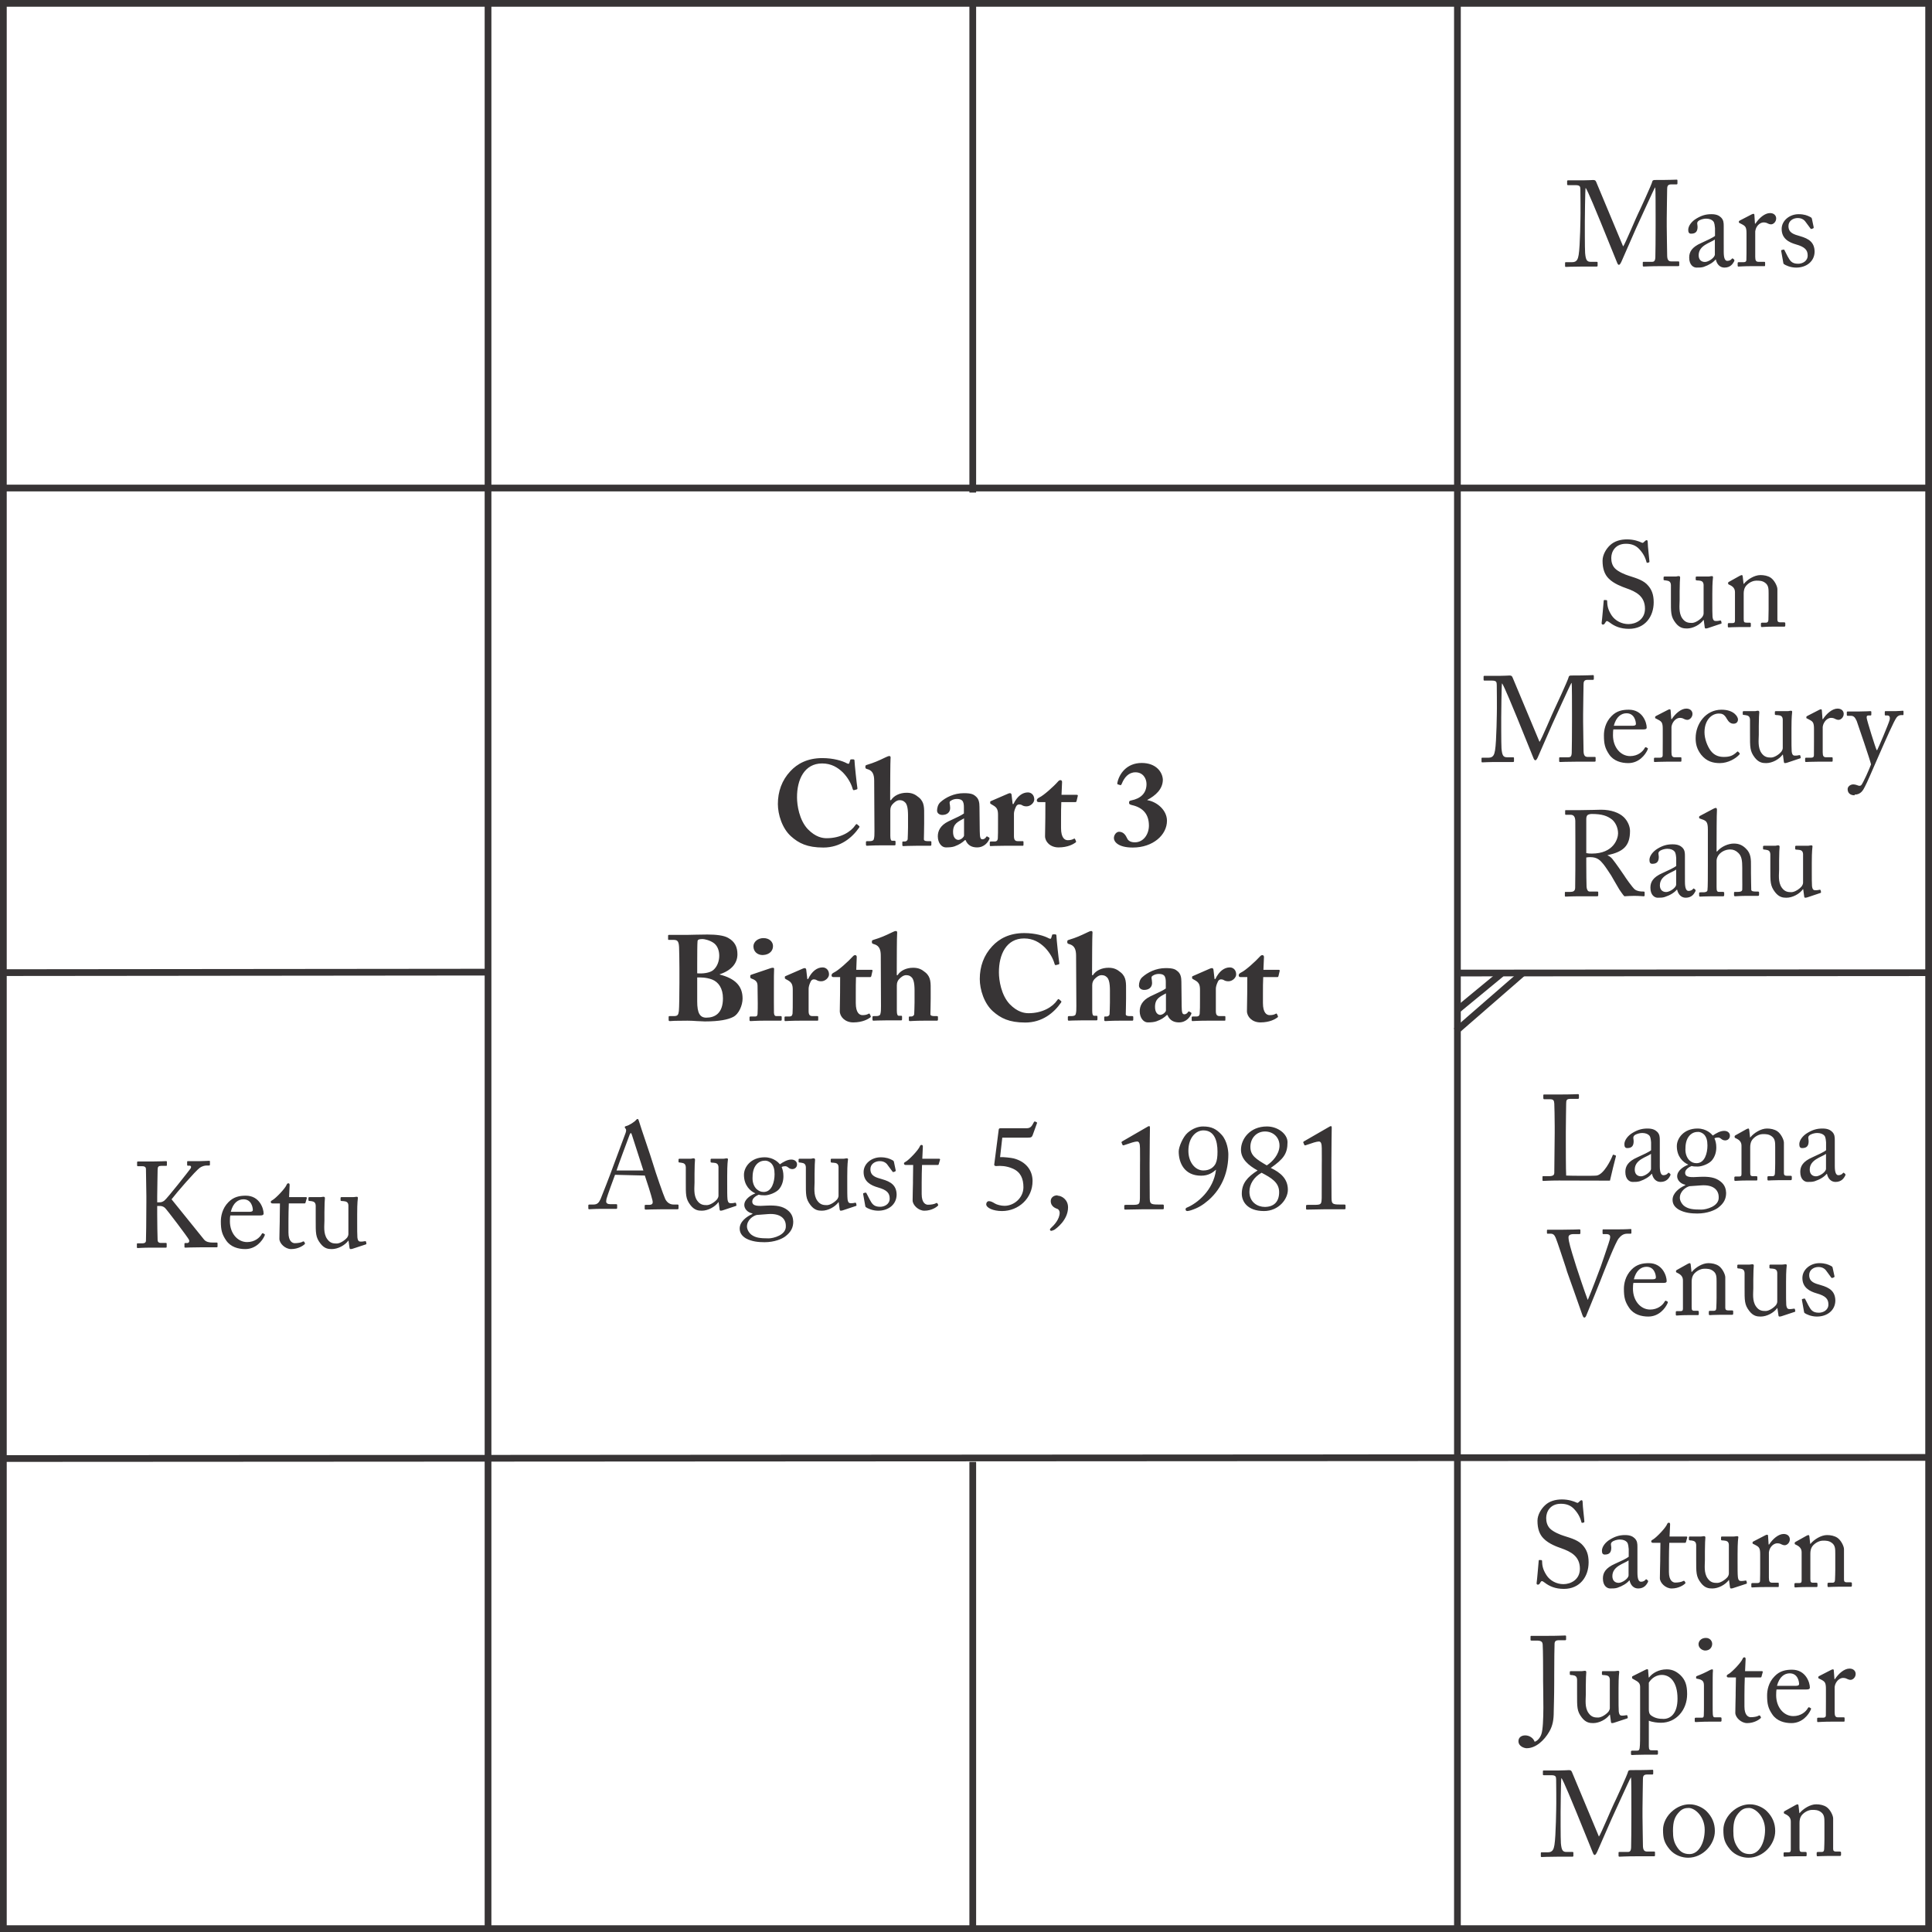 <?xml version="1.0" encoding="UTF-8"?>
<!DOCTYPE svg PUBLIC "-//W3C//DTD SVG 1.1//EN" "http://www.w3.org/Graphics/SVG/1.1/DTD/svg11.dtd">
<!-- Creator: CorelDRAW 2017 -->
<svg xmlns="http://www.w3.org/2000/svg" xml:space="preserve" width="600px" height="600px" version="1.1" style="shape-rendering:geometricPrecision; text-rendering:geometricPrecision; image-rendering:optimizeQuality; fill-rule:evenodd; clip-rule:evenodd"
viewBox="0 0 281430 281430"
 xmlns:xlink="http://www.w3.org/1999/xlink">
 <defs>
  <style type="text/css">
   <![CDATA[
    .str0 {stroke:#373435;stroke-width:980}
    .fil0 {fill:none;fill-rule:nonzero}
    .fil1 {fill:#373435;fill-rule:nonzero}
   ]]>
  </style>
 </defs>
 <g id="Layer_x0020_1">
  <g id="_2629271082960">
   <polygon class="fil0 str0" points="490,280940 280940,280940 280940,490 490,490 "/>
   <line class="fil0 str0" x1="71090" y1="280610" x2="71090" y2= "490" />
   <line class="fil0 str0" x1="141700" y1="280610" x2="141700" y2= "212950" />
   <line class="fil0 str0" x1="212300" y1="280610" x2="212300" y2= "560" />
   <line class="fil0 str0" x1="281430" y1="71090" x2="740" y2= "71090" />
   <line class="fil0 str0" x1="281430" y1="141690" x2="212170" y2= "141740" />
   <line class="fil0 str0" x1="281430" y1="212300" x2="740" y2= "212460" />
   <line class="fil0 str0" x1="141700" y1="71750" x2="141700" y2= "370" />
   <line class="fil0 str0" x1="71090" y1="141610" x2="490" y2= "141680" />
   <line class="fil0 str0" x1="212100" y1="150190" x2="221850" y2= "141710" />
   <line class="fil0 str0" x1="212310" y1="147100" x2="218690" y2= "141840" />
   <path class="fil1" d="M119930 123460c2490,0 4200,-1430 5220,-2910 70,-110 60,-180 0,-220l-300 -260c-90,-70 -170,0 -260,140 -650,970 -2150,1890 -4170,1890 -600,0 -1600,-140 -2750,-1320 -1250,-1330 -1570,-3500 -1570,-4610 -20,-2610 1080,-4960 3650,-4960 1340,0 2280,580 3040,1320 740,760 1220,1660 1410,2370 50,160 120,230 210,200l390 -110c90,-20 110,-110 90,-230 -90,-530 -410,-3530 -410,-3870 0,-240 -30,-280 -300,-280 -260,0 -300,0 -330,110l-140 440c-40,120 -130,140 -370,20 -620,-340 -1940,-750 -3550,-750 -2190,0 -3660,830 -4660,1910 -1240,1320 -1820,2970 -1820,4780 0,1520 620,3550 1920,4710 1120,1000 2350,1630 4700,1630zm9760 -5420c0,-460 160,-690 300,-860 260,-300 650,-620 1040,-620 370,0 580,90 830,340 460,450 410,1690 410,2550l0 1080c0,530 -40,1460 -50,1710 -40,250 -270,340 -430,340l-230 0c-110,0 -120,50 -120,140l0 340c0,140 30,190 150,190 160,0 800,-50 2020,-50 1230,0 1800,0 1920,0 110,0 140,-70 140,-180l0 -370c0,-90 -50,-120 -190,-120l-340 0c-210,0 -560,-20 -560,-270 0,-340 40,-1410 40,-2300l0 -1090c0,-1130 70,-2010 -760,-2700 -550,-460 -1010,-690 -1800,-690 -980,0 -1840,410 -2270,1080l-120 0 0 -1060c0,-1040 20,-4620 50,-4920 40,-300 0,-450 -150,-450 -180,0 -320,80 -550,180 -1060,510 -1690,790 -2660,1080 -250,70 -300,140 -300,210l0 230c0,50 30,100 140,160l310 100c600,230 830,740 830,1630l40 7340c0,530 0,840 -90,1170 -50,230 -320,300 -600,300l-280 0c-200,0 -270,10 -270,140l0 350c0,120 60,180 130,180 160,0 830,-60 2060,-60 1040,0 1850,0 1990,0 110,0 130,-70 130,-190l0 -330c0,-110 -60,-150 -140,-150l-360 0c-160,0 -260,-190 -260,-720l0 -3710zm10720 460c-460,320 -910,510 -2280,1160 -1150,570 -1520,1380 -1520,2160 0,950 550,1620 1160,1620 520,0 920,-30 1270,-150 720,-270 1090,-520 1530,-920l80 0c340,830 990,1070 1680,1070 1090,0 1620,-820 1780,-1200 70,-150 20,-210 -50,-250l-250 -140c-50,-30 -100,-20 -170,90 -70,130 -270,320 -520,320 -330,0 -380,-280 -400,-1200l-40 -3510c0,-640 -100,-1150 -490,-1500 -370,-340 -670,-510 -1800,-510 -1430,0 -2650,630 -3390,1300 -370,320 -500,850 -500,1240 0,390 360,630 760,630 710,0 1150,-400 1150,-1000 0,-570 -210,-870 50,-1040 320,-220 620,-290 940,-290 280,0 570,60 740,220 230,210 270,610 270,970l0 930zm20 3210c0,160 -360,610 -830,640 -400,-20 -770,-360 -770,-1170 0,-1220 730,-1480 1600,-1970l0 2500zm7270 -3170c0,-230 70,-570 300,-1040 110,-230 280,-320 460,-320 140,0 300,30 440,120 160,110 390,160 630,160 590,0 1130,-530 1130,-1010 0,-610 -400,-1020 -930,-1020 -780,0 -1550,530 -2100,1690l-120 0 -160 -1370c-20,-110 -90,-210 -220,-210 -110,0 -180,30 -280,70l-2470 1070c-110,40 -140,70 -140,140l0 160c0,70 30,110 140,160l300 180c530,300 700,620 700,1370l0 1470c0,880 0,1500 -30,2000 -40,310 -200,420 -460,420l-510 0c-160,0 -200,40 -200,160l0 330c0,150 40,180 110,180 110,0 850,-50 2200,-50 1600,0 2410,0 2510,0 80,0 90,-60 90,-160l0 -350c0,-110 -10,-160 -120,-160l-720 0c-370,0 -550,-180 -550,-730l0 -3260zm6860 680c0,-810 0,-1650 40,-2380l2060 0c110,0 140,-70 160,-140l180 -760c30,-70 -20,-160 -130,-160l-2240 0 80 -1870c0,-140 -80,-270 -230,-270 -90,0 -220,40 -340,180 -650,750 -2140,2070 -2720,2330 -280,150 -390,270 -390,450 0,170 120,240 280,240l970 0 -10 2330c0,670 -40,2010 -40,2630 0,820 760,1640 1960,1640 1380,0 2170,-490 2470,-700 70,-50 130,-140 70,-230l-120 -270c-50,-100 -110,-100 -160,-70 -280,160 -550,220 -920,220 -420,0 -970,-320 -970,-1770l0 -1400zm10450 4240c2950,0 4980,-1840 4980,-3900 0,-1550 -1460,-2770 -2860,-3000l0 -40c1190,-630 2260,-1560 2260,-2960 -50,-1060 -950,-2420 -3080,-2420 -2230,0 -3290,1640 -3540,2860 -30,160 -20,240 70,260l360 110c50,20 120,0 210,-210 370,-920 1000,-1660 1990,-1660 1100,0 1610,900 1610,1710 0,1360 -870,2120 -2240,2390 -250,50 -300,120 -300,330 0,180 50,250 400,340 1700,380 2490,1410 2490,2990 0,1270 -790,2440 -2050,2440 -790,0 -1040,-380 -1140,-610 -160,-340 -460,-930 -1170,-930 -400,20 -740,460 -740,930 0,490 580,1370 2750,1370z"/>
   <path class="fil1" d="M98970 143090c0,1450 -30,3780 -80,4180 -70,530 -160,740 -690,740l-620 0c-160,0 -180,40 -180,140l0 390c0,140 20,200 200,200 120,0 320,-20 690,-40 380,0 970,-20 1850,-20 340,0 890,20 1400,60 490,10 950,50 1110,50 2190,0 3420,-280 4140,-650 860,-430 1380,-1730 1380,-2690 0,-1870 -1140,-2930 -3330,-3490l0 -40c1870,-620 2580,-1740 2580,-2910 0,-1040 -360,-1850 -1370,-2400 -610,-350 -1740,-480 -3010,-480 -1200,0 -2260,50 -2830,50 -1680,0 -2520,0 -2750,0 -130,0 -140,60 -140,170l0 400c0,140 0,160 120,160l560 0c590,0 870,40 920,1060 20,280 50,2430 50,3090l0 2030zm2590 -2650c0,-1460 10,-3000 50,-3350 20,-280 400,-300 770,-300 200,0 1060,160 1660,630 510,410 730,1120 730,1790 0,770 -270,1570 -850,2080 -510,460 -1640,560 -2360,490l0 -1340zm0 1940c440,0 1280,-30 2160,300 960,370 1590,1310 1590,2740 0,2200 -1180,2820 -2430,2820 -940,0 -1320,-690 -1320,-2360l0 -3500zm7920 -410c-160,60 -190,90 -190,150l0 190c0,110 20,180 210,250 740,260 850,610 850,1110l30 2470c0,500 0,1040 -30,1570 -20,280 -150,360 -340,360l-650 0c-130,0 -180,30 -180,140l0 350c0,140 50,180 140,180 200,0 880,-60 1910,-60 1530,0 2340,0 2490,0 120,0 150,-50 150,-170l0 -340c0,-100 -30,-160 -170,-160l-640 0c-190,0 -280,-120 -320,-460 -10,-190 -10,-830 -10,-1510l0 -1890c0,-1560 0,-2670 30,-2970 20,-120 -30,-210 -170,-210 -130,0 -290,30 -480,110l-2630 890zm1730 -5320c-830,0 -1460,560 -1460,1200 0,760 580,1270 1350,1270 1060,-40 1520,-690 1500,-1330 0,-540 -470,-1140 -1390,-1140zm6580 7380c0,-230 70,-570 300,-1050 110,-230 290,-320 460,-320 140,0 300,40 440,130 160,100 390,150 640,150 580,0 1130,-520 1130,-1000 0,-620 -410,-1020 -940,-1020 -770,0 -1550,530 -2100,1690l-120 0 -160 -1380c-20,-100 -90,-210 -210,-210 -110,0 -180,40 -280,70l-2480 1080c-100,30 -140,70 -140,140l0 160c0,70 40,100 140,160l310 170c530,300 700,620 700,1380l0 1470c0,880 0,1500 -30,1990 -40,320 -200,430 -460,430l-520 0c-160,0 -190,30 -190,150l0 340c0,140 30,180 110,180 110,0 850,-60 2200,-60 1590,0 2400,0 2510,0 70,0 90,-50 90,-160l0 -350c0,-100 -20,-160 -130,-160l-720 0c-370,0 -550,-170 -550,-720l0 -3260zm6870 680c0,-810 0,-1660 30,-2380l2070 0c100,0 140,-70 160,-140l170 -760c40,-70 -10,-160 -120,-160l-2240 0 70 -1870c0,-140 -70,-270 -230,-270 -90,0 -210,40 -330,180 -660,740 -2140,2060 -2720,2330 -280,140 -390,260 -390,440 0,180 120,250 280,250l970 0 -10 2330c0,670 -40,2010 -40,2630 0,810 760,1640 1960,1640 1370,0 2170,-490 2470,-710 70,-50 120,-140 70,-230l-120 -260c-60,-110 -110,-110 -160,-70 -290,160 -550,210 -920,210 -420,0 -970,-320 -970,-1760l0 -1400zm5980 -1180c0,-460 160,-690 300,-870 270,-300 660,-610 1040,-610 370,0 590,80 830,330 460,460 410,1700 410,2560l0 1080c0,530 -40,1460 -50,1710 -40,250 -270,340 -430,340l-230 0c-100,0 -120,50 -120,140l0 330c0,140 40,200 160,200 160,0 790,-60 2010,-60 1240,0 1800,0 1930,0 100,0 140,-70 140,-170l0 -370c0,-90 -50,-130 -200,-130l-330 0c-210,0 -570,-20 -570,-260 0,-340 40,-1410 40,-2300l0 -1090c0,-1130 70,-2010 -760,-2700 -550,-460 -1010,-690 -1800,-690 -970,0 -1840,400 -2260,1080l-120 0 0 -1060c0,-1040 10,-4620 50,-4930 30,-300 0,-440 -160,-440 -180,0 -320,70 -550,180 -1050,510 -1690,790 -2660,1080 -250,70 -300,140 -300,210l0 230c0,50 30,100 140,160l310 100c610,230 840,740 840,1630l30 7340c0,530 0,840 -90,1160 -50,230 -310,300 -600,300l-280 0c-200,0 -270,20 -270,140l0 360c0,120 60,170 130,170 160,0 830,-50 2070,-50 1040,0 1850,0 1990,0 100,0 120,-70 120,-190l0 -340c0,-110 -50,-140 -140,-140l-350 0c-160,0 -270,-190 -270,-720l0 -3710zm18700 5420c2490,0 4200,-1430 5220,-2910 70,-110 60,-180 0,-220l-300 -260c-90,-70 -170,0 -260,140 -650,970 -2150,1890 -4160,1890 -600,0 -1610,-140 -2760,-1320 -1250,-1330 -1570,-3500 -1570,-4610 -20,-2610 1080,-4960 3660,-4960 1340,0 2270,580 3030,1320 740,760 1220,1660 1410,2370 50,160 120,230 210,190l390 -100c90,-20 110,-110 90,-230 -90,-530 -410,-3530 -410,-3870 0,-250 -30,-280 -300,-280 -260,0 -300,0 -330,100l-140 450c-40,120 -130,140 -370,20 -620,-340 -1940,-750 -3550,-750 -2190,0 -3660,830 -4660,1910 -1240,1320 -1820,2960 -1820,4780 0,1520 620,3550 1920,4710 1120,990 2350,1630 4700,1630zm9760 -5420c0,-460 160,-690 300,-870 270,-300 660,-610 1040,-610 370,0 590,80 830,330 460,460 410,1700 410,2560l0 1080c0,530 -40,1460 -50,1710 -40,250 -270,340 -430,340l-230 0c-100,0 -120,50 -120,140l0 330c0,140 40,200 160,200 160,0 790,-60 2010,-60 1230,0 1800,0 1920,0 110,0 140,-70 140,-170l0 -370c0,-90 -50,-130 -190,-130l-340 0c-210,0 -560,-20 -560,-260 0,-340 40,-1410 40,-2300l0 -1090c0,-1130 70,-2010 -760,-2700 -550,-460 -1010,-690 -1800,-690 -970,0 -1840,400 -2270,1080l-120 0 0 -1060c0,-1040 20,-4620 50,-4930 40,-300 0,-440 -150,-440 -180,0 -320,70 -550,180 -1060,510 -1690,790 -2660,1080 -250,70 -300,140 -300,210l0 230c0,50 30,100 140,160l310 100c600,230 830,740 830,1630l40 7340c0,530 0,840 -90,1160 -50,230 -320,300 -600,300l-280 0c-200,0 -270,20 -270,140l0 360c0,120 60,170 130,170 160,0 830,-50 2060,-50 1040,0 1850,0 2000,0 100,0 120,-70 120,-190l0 -340c0,-110 -50,-140 -140,-140l-360 0c-160,0 -260,-190 -260,-720l0 -3710zm10720 460c-460,320 -900,510 -2280,1160 -1150,570 -1520,1380 -1520,2160 0,950 550,1620 1170,1620 510,0 920,-40 1270,-160 710,-260 1080,-510 1520,-920l80 0c340,830 990,1080 1680,1080 1090,0 1620,-830 1780,-1200 70,-160 20,-210 -50,-250l-250 -140c-50,-30 -100,-20 -170,90 -70,120 -270,320 -520,320 -330,0 -380,-280 -400,-1200l-40 -3520c0,-630 -100,-1140 -490,-1500 -370,-330 -670,-510 -1800,-510 -1430,0 -2650,640 -3390,1310 -370,310 -500,840 -500,1230 0,400 360,640 760,640 710,0 1150,-400 1150,-1010 0,-560 -210,-860 60,-1040 320,-210 610,-280 930,-280 280,0 570,50 740,210 230,210 270,620 270,970l0 940zm20 3210c0,160 -360,600 -830,640 -390,-20 -760,-360 -760,-1170 0,-1220 720,-1480 1590,-1970l0 2500zm7270 -3170c0,-230 70,-570 300,-1050 110,-230 280,-320 460,-320 140,0 300,40 440,130 160,100 390,150 630,150 590,0 1130,-520 1130,-1000 0,-620 -400,-1020 -930,-1020 -780,0 -1550,530 -2100,1690l-120 0 -160 -1380c-20,-100 -90,-210 -220,-210 -100,0 -170,40 -280,70l-2470 1080c-110,30 -140,70 -140,140l0 160c0,70 30,100 140,160l300 170c530,300 710,620 710,1380l0 1470c0,880 0,1500 -40,1990 -30,320 -200,430 -460,430l-510 0c-160,0 -200,30 -200,150l0 340c0,140 40,180 110,180 110,0 850,-60 2210,-60 1590,0 2400,0 2500,0 80,0 90,-50 90,-160l0 -350c0,-100 -10,-160 -120,-160l-720 0c-370,0 -550,-170 -550,-720l0 -3260zm6860 680c0,-810 0,-1660 40,-2380l2060 0c110,0 140,-70 160,-140l180 -760c30,-70 -20,-160 -130,-160l-2240 0 80 -1870c0,-140 -80,-270 -230,-270 -90,0 -220,40 -340,180 -660,740 -2140,2060 -2720,2330 -280,140 -390,260 -390,440 0,180 120,250 280,250l970 0 -10 2330c0,670 -40,2010 -40,2630 0,810 760,1640 1960,1640 1380,0 2170,-490 2470,-710 70,-50 130,-140 70,-230l-120 -260c-50,-110 -110,-110 -160,-70 -280,160 -550,210 -920,210 -420,0 -970,-320 -970,-1760l0 -1400z"/>
   <path class="fil1" d="M93930 171240c250,700 970,2970 1110,3600 120,500 -30,670 -530,670l-440 0c-110,0 -160,20 -160,130l0 400c0,110 50,160 140,160 410,0 1030,-50 2490,-50 1430,0 1800,0 2120,0 130,0 180,-40 180,-130l0 -440c0,-70 -40,-120 -140,-120l-590 0c-440,0 -900,-210 -1200,-790 -250,-520 -1390,-3800 -1800,-5180 -330,-1130 -1710,-5080 -2040,-6190 -60,-200 -90,-300 -200,-300 -90,0 -140,70 -230,160 -190,240 -970,770 -1460,880 -130,30 -170,100 -170,160 0,70 70,150 130,230 130,190 40,420 -10,600 -170,480 -1600,4270 -1720,4620 -510,1450 -1800,4720 -1920,5000 -250,560 -500,810 -1030,810l-610 0c-70,0 -150,30 -150,120l0 430c0,100 40,140 130,140 250,0 630,-60 1920,-60 1040,0 1760,0 2010,0 90,0 140,-30 140,-150l0 -410c0,-90 -50,-120 -170,-120l-830 0c-390,0 -600,-140 -600,-390 0,-90 30,-270 50,-390 90,-370 1060,-3060 1240,-3500l4340 110zm-4120 -740c130,-440 1810,-4960 1900,-5190 50,-140 120,-260 190,-260 50,0 90,120 140,240 90,270 1520,4680 1680,5210l-3910 0zm16120 760c0,-1730 90,-2190 110,-2350 20,-90 -50,-180 -160,-180 -50,0 -120,20 -210,20 -90,20 -180,40 -300,40l-1650 0c-170,0 -210,10 -210,160l0 300c0,80 90,120 390,120 440,30 720,120 760,620l0 4200c0,160 -110,390 -180,480 -330,420 -1040,880 -1520,880 -470,0 -970,-40 -1410,-670 -560,-810 -380,-1940 -380,-2650l0 -1260c0,-1040 50,-1870 70,-2020 10,-130 -70,-220 -200,-220 -50,0 -120,20 -190,20 -70,20 -140,40 -250,40l-1570 0c-160,0 -190,30 -190,140l0 320c0,80 90,100 390,120 400,50 650,180 670,670l0 2050c0,1940 -40,2520 680,3460 590,760 1170,810 1660,810 880,0 1910,-550 2400,-1240l40 0 140 1030c10,170 80,210 160,210 140,0 240,-40 350,-70l1860 -620c70,-20 100,-50 80,-160l-50 -230c-20,-70 -70,-100 -210,-70 -210,60 -480,60 -580,60 -210,0 -410,-80 -460,-620 -40,-370 -40,-1240 -40,-2080l0 -1310zm5420 9690c1500,0 2560,-490 3020,-830 880,-660 1180,-1340 1180,-2170 -20,-430 -100,-1130 -860,-1700 -710,-540 -1590,-700 -3040,-630 -1180,70 -2070,120 -2070,-600 0,-500 590,-850 940,-990 260,70 510,90 900,90 580,0 1590,-370 2050,-880 460,-550 650,-1230 650,-1910 0,-600 -120,-990 -260,-1340 230,-110 440,-110 560,-110 140,0 270,90 370,160 140,120 320,260 620,260 410,0 690,-310 690,-650 30,-350 -250,-740 -830,-740 -580,0 -1180,350 -1660,690 -180,-210 -890,-1020 -2230,-1020 -1990,0 -3010,1410 -3010,2550 0,1580 950,2390 1640,2690l0 30c-620,230 -1590,830 -1590,1680 0,530 440,1080 1180,1230l0 80c-850,370 -1850,1120 -1850,2110 0,580 260,1050 900,1440 850,470 1850,560 2700,560zm-110 -7320c-420,0 -740,-150 -1060,-450 -370,-380 -560,-930 -560,-1540 0,-670 70,-1480 630,-2080 430,-420 850,-490 1260,-490 260,0 610,160 840,390 320,350 480,810 480,1580 0,1120 -390,2590 -1590,2590zm730 6760c-1260,0 -1890,-90 -2470,-500 -360,-250 -690,-780 -690,-1220 0,-950 860,-1550 1410,-1690l1690 -130c1770,-120 2560,670 2560,1710 90,1370 -1850,1830 -2500,1830zm11450 -9130c0,-1730 90,-2190 110,-2350 20,-90 -50,-180 -160,-180 -50,0 -120,20 -210,20 -90,20 -180,40 -300,40l-1640 0c-180,0 -210,10 -210,160l0 300c0,80 80,120 380,120 450,30 730,120 760,620l0 4200c0,160 -100,390 -170,480 -340,420 -1040,880 -1520,880 -480,0 -980,-40 -1420,-670 -560,-810 -380,-1940 -380,-2650l0 -1260c0,-1040 50,-1870 70,-2020 10,-130 -70,-220 -200,-220 -50,0 -120,20 -190,20 -70,20 -140,40 -250,40l-1570 0c-160,0 -190,30 -190,140l0 320c0,80 90,100 390,120 400,50 650,180 670,670l0 2050c0,1940 -40,2520 680,3460 590,760 1170,810 1660,810 890,0 1910,-550 2410,-1240l30 0 140 1030c20,170 90,210 160,210 140,0 250,-40 350,-70l1860 -620c70,-20 100,-50 80,-160l-50 -230c-20,-70 -70,-100 -210,-70 -210,60 -480,60 -580,60 -210,0 -410,-80 -460,-620 -40,-370 -40,-1240 -40,-2080l0 -1310zm4510 5100c1490,0 2660,-900 2680,-2330 -20,-1360 -830,-1890 -2120,-2260 -870,-250 -1700,-440 -1700,-1470 0,-750 690,-1160 1360,-1160 690,0 1030,350 1240,690l600 810c50,90 90,100 160,90l210 -70c90,-40 120,-90 120,-160l-260 -1240c-20,-100 -50,-190 -320,-310 -320,-160 -770,-370 -1620,-370 -1330,0 -2480,930 -2480,2150 0,1390 1040,1940 2090,2240 1320,370 1710,830 1710,1630 0,820 -770,1190 -1390,1190 -940,0 -1190,-440 -1540,-1090l-440 -860c-40,-90 -90,-130 -160,-110l-230 50c-70,20 -120,60 -110,140l300 1680c20,90 20,190 110,250 210,160 920,510 1790,510zm6330 -4180c0,-820 20,-1660 50,-2480l2280 0c110,0 140,-50 160,-140l180 -610c30,-70 -20,-160 -130,-160l-2450 0 80 -1750c0,-140 -30,-260 -170,-260 -110,0 -200,30 -250,170 -230,600 -1590,1980 -2010,2230 -210,120 -320,170 -320,310 0,140 110,210 270,210l1070 0c-10,750 -30,1930 -30,2240l0 400c0,240 -50,1800 -50,2520 0,670 840,1500 1710,1500 1060,0 1780,-530 1960,-710 50,-50 90,-120 30,-190l-80 -160c-60,-70 -130,-90 -220,-30 -240,150 -750,220 -1160,220 -320,0 -920,-220 -920,-1550l0 -1760zm11740 -6460l3670 0c540,0 630,-70 750,-350l640 -1770c30,-110 -50,-130 -250,-220 -100,-30 -160,-10 -210,90 -300,580 -460,880 -1080,880l-3770 0c-230,0 -260,80 -280,290l-640 4980c-10,100 0,150 90,190 120,70 210,50 320,40 460,-40 1340,-40 2290,380 1150,500 1550,1470 1550,2710 0,1550 -1370,2710 -2750,2710 -530,0 -1130,-170 -1390,-330 -270,-160 -570,-350 -880,-350 -230,0 -400,210 -400,450 0,520 1000,990 2300,990 2400,0 4460,-1850 4450,-4380 0,-1580 -990,-2820 -2720,-3280 -390,-100 -1570,-230 -2010,-190l320 -2840zm8050 8400c-640,0 -990,390 -990,830 0,880 830,1090 1000,1160 140,60 300,300 300,530 0,970 -830,1840 -1250,2220 -140,130 -160,160 -160,270 0,100 70,160 210,160 130,0 250,-110 360,-110 350,-210 2060,-1460 2060,-3310 0,-1120 -920,-1700 -1530,-1700l0 -50zm12010 -3710c0,320 0,3890 -10,4110 -40,940 -70,990 -1220,990l-810 0c-140,0 -250,20 -250,110l0 440c0,110 50,140 140,140 90,0 2580,-50 2740,-50 150,0 2560,0 2720,0 120,0 160,-40 160,-140l0 -410c0,-90 -60,-140 -180,-140l-640 0c-1150,0 -1220,-120 -1230,-1040 0,-230 -20,-3970 -20,-4190l0 -740c0,-2270 50,-5050 50,-5210 0,-140 -20,-240 -120,-240 -90,0 -160,50 -250,100l-3650 2110c-120,70 -140,140 -110,210l140 320c40,70 110,70 180,50l1240 -410c280,-80 540,-140 700,-140 340,0 410,390 420,990 20,1390 0,2220 0,2450l0 690zm9180 -6320c-740,0 -1550,320 -2240,920 -670,580 -1300,2050 -1300,2720 0,1670 830,3530 3260,3530 1050,0 1680,-430 2160,-870l10 40c-380,2950 -2730,4870 -4270,5490 -90,30 -160,120 -160,250 0,170 130,240 270,240 120,0 370,-70 540,-120 970,-320 1660,-710 2550,-1480 2080,-1840 2870,-4280 2870,-6640 0,-550 -160,-1940 -950,-2840 -790,-870 -1480,-1240 -2740,-1240zm50 570c1610,0 2060,1530 2060,3090 0,720 -60,1300 -270,1740 -230,460 -760,1010 -1790,1010 -1190,0 -2180,-1200 -2180,-2860 0,-1980 1140,-2980 2180,-2980zm8830 11750c2140,0 3480,-1730 3480,-3100 0,-1610 -1080,-2510 -2490,-3180 1870,-1310 2440,-2080 2440,-3760 0,-1160 -1380,-2280 -3000,-2280 -2510,0 -3780,1860 -3780,3390 0,1360 1090,2280 2420,3020 -1500,970 -2300,1870 -2300,3390 0,1130 810,2520 3230,2520zm110 -600c-1020,0 -2230,-670 -2230,-2200 0,-1110 640,-2140 1770,-2780 1400,740 2560,1400 2560,2830 0,1460 -830,2150 -2100,2150zm40 -10990c1210,0 2170,880 2110,2170 -70,1180 -990,2220 -1850,2770 -1560,-920 -2390,-1430 -2390,-2700 0,-1240 870,-2240 2130,-2240zm8270 5590c0,320 0,3890 -10,4110 -40,940 -70,990 -1220,990l-820 0c-140,0 -240,20 -240,110l0 440c0,110 50,140 140,140 90,0 2580,-50 2740,-50 150,0 2550,0 2710,0 130,0 160,-40 160,-140l0 -410c0,-90 -50,-140 -180,-140l-630 0c-1150,0 -1220,-120 -1230,-1040 0,-230 -20,-3970 -20,-4190l0 -740c0,-2270 50,-5050 50,-5210 0,-140 -20,-240 -120,-240 -90,0 -160,50 -250,100l-3660 2110c-120,70 -140,140 -100,210l140 320c30,70 100,70 180,50l1240 -410c280,-80 540,-140 700,-140 340,0 410,390 420,990 20,1390 0,2220 0,2450l0 690z"/>
   <path class="fil1" d="M226470 165040c0,1080 -60,5480 -60,5810 0,230 -100,480 -750,480l-850 0c-110,0 -120,30 -120,120l0 440c0,90 10,130 140,130 230,0 860,-60 2250,-60 1890,0 6980,20 7440,20 100,-480 810,-3390 860,-3510 20,-110 20,-120 -40,-160l-280 -100c-70,-40 -100,0 -140,70 -250,680 -1300,2800 -2340,2960 -550,70 -4050,30 -4440,0 -50,-720 -50,-4530 -50,-4830l0 -1530c0,-1230 50,-3890 50,-4120 0,-510 70,-690 620,-690l1060 0c140,0 180,-50 180,-140l0 -410c0,-90 -20,-140 -160,-140 -160,0 -900,50 -2610,50 -1470,0 -2100,0 -2300,0 -100,0 -120,40 -120,130l0 390c0,80 20,170 120,170l830 0c530,0 620,180 650,640 20,310 60,2180 60,3310l0 970zm15310 3780l0 -2700c0,-470 -10,-880 -380,-1250 -250,-230 -590,-480 -1410,-480 -800,0 -1420,180 -2160,620 -720,420 -1210,1100 -1210,1660 0,410 140,570 420,570 720,0 930,-390 930,-1010 0,-320 -150,-580 90,-820 250,-230 800,-370 1150,-370 510,0 860,160 1060,390 190,240 210,690 240,990l0 1130c-280,250 -1200,670 -1990,1030 -1390,610 -1760,1320 -1760,2130 0,1110 630,1460 1060,1460 380,0 700,0 1040,-100 790,-270 1370,-640 1740,-1080l40 0c160,730 620,1180 1250,1180 900,0 1240,-600 1380,-860 110,-180 70,-260 20,-320l-180 -140c-70,-50 -100,-20 -170,70 -90,130 -340,270 -630,270 -310,0 -530,-320 -530,-1330l0 -1040zm-1280 1430c0,480 -940,1100 -1450,1100 -530,0 -920,-320 -920,-980 0,-1460 1730,-1810 2370,-2290l0 2170zm6740 6520c1500,0 2560,-500 3020,-830 880,-660 1180,-1340 1180,-2170 -20,-430 -100,-1140 -860,-1700 -710,-550 -1600,-710 -3040,-640 -1180,70 -2070,130 -2070,-600 0,-490 590,-840 940,-980 260,70 510,80 900,80 580,0 1590,-370 2040,-880 460,-540 660,-1220 660,-1900 0,-600 -120,-990 -270,-1340 240,-110 450,-110 570,-110 140,0 270,90 370,160 140,120 320,260 620,260 410,0 690,-310 690,-650 30,-360 -250,-740 -830,-740 -580,0 -1180,350 -1660,680 -180,-210 -890,-1020 -2230,-1020 -1990,0 -3010,1420 -3010,2560 0,1570 950,2380 1640,2680l0 40c-620,230 -1590,830 -1590,1680 0,520 440,1070 1180,1230l0 70c-850,380 -1850,1130 -1850,2120 0,580 260,1040 900,1430 850,480 1850,570 2700,570zm-110 -7330c-420,0 -740,-140 -1060,-440 -370,-390 -560,-940 -560,-1540 0,-670 70,-1480 630,-2080 430,-430 850,-500 1260,-500 260,0 610,160 840,390 320,360 480,820 480,1590 0,1120 -390,2580 -1590,2580zm730 6760c-1260,0 -1890,-90 -2470,-490 -360,-250 -690,-780 -690,-1220 0,-950 860,-1560 1410,-1700l1690 -120c1770,-130 2560,670 2560,1710 90,1360 -1850,1820 -2500,1820zm12000 -9740c0,-440 -440,-1330 -970,-1680 -420,-280 -970,-390 -1500,-390 -890,0 -1910,650 -2420,1290l-40 0 -120 -1080c-20,-140 -50,-210 -140,-210 -70,0 -180,50 -320,120l-1520 850c-80,40 -150,90 -150,180l0 90c0,50 10,110 140,160l140 70c440,210 720,510 720,1040l0 4130c0,300 -120,350 -350,350l-510 0c-140,0 -180,50 -180,160l0 320c0,100 40,160 120,160 110,0 670,-60 1570,-60 940,0 1410,0 1540,0 90,0 120,-50 120,-160l0 -300c0,-120 -30,-170 -170,-170l-450 0c-370,0 -420,-110 -420,-580l0 -3660c0,-330 50,-810 410,-1200 530,-560 1140,-690 1430,-690 440,0 860,0 1290,320 510,370 510,890 510,1590l0 2330c0,460 -20,1020 -40,1480 -10,320 -150,410 -350,410l-510 0c-180,0 -230,30 -230,160l0 280c0,140 40,190 140,190 130,0 690,-50 1590,-50 1000,0 1550,0 1680,0 100,0 140,-70 140,-190l0 -290c0,-100 -40,-160 -200,-160l-560 0c-230,0 -390,-80 -390,-370l0 -4440zm7410 2360l0 -2700c0,-470 -10,-880 -380,-1250 -250,-230 -590,-480 -1410,-480 -800,0 -1420,180 -2160,620 -730,420 -1220,1100 -1220,1660 0,410 140,570 420,570 730,0 940,-390 940,-1010 0,-320 -160,-580 90,-820 240,-230 790,-370 1140,-370 520,0 870,160 1070,390 190,240 210,690 240,990l0 1130c-280,250 -1200,670 -1990,1030 -1400,610 -1770,1320 -1770,2130 0,1110 640,1460 1060,1460 390,0 710,0 1040,-100 800,-270 1380,-640 1750,-1080l40 0c160,730 620,1180 1250,1180 900,0 1230,-600 1380,-860 100,-180 70,-260 10,-320l-170 -140c-70,-50 -110,-20 -180,70 -90,130 -330,270 -620,270 -310,0 -530,-320 -530,-1330l0 -1040zm-1280 1430c0,480 -940,1100 -1450,1100 -530,0 -920,-320 -920,-980 0,-1460 1730,-1810 2370,-2290l0 2170z"/>
   <path class="fil1" d="M225340 179590c0,70 10,120 80,120l460 0c370,0 550,180 730,590 230,530 1060,3080 1480,4340l180 600c230,640 1660,4660 2220,6280 90,230 160,410 300,410 90,0 180,-90 250,-230 90,-180 2360,-5790 2570,-6380 300,-740 1720,-4350 2180,-4920 330,-400 670,-690 1250,-690l480 0c100,0 120,-50 120,-120l0 -440c0,-90 -20,-120 -120,-120 -160,0 -600,50 -1890,50 -1120,0 -1930,0 -2090,0 -80,0 -100,30 -100,120l0 410c0,100 20,160 90,160l450 0c450,0 570,190 570,400 0,250 -110,570 -250,1010 -260,770 -930,2800 -1110,3280 -140,400 -1520,4040 -1890,4870l-30 0c-410,-1070 -1430,-4110 -1640,-4780 -320,-990 -970,-3090 -1080,-3720 -50,-250 -70,-460 -70,-600 0,-300 250,-460 740,-460l850 0c120,0 140,-70 140,-160l0 -410c0,-70 -20,-120 -180,-120 -160,0 -950,50 -2430,50 -1380,0 -1960,0 -2140,0 -110,0 -120,40 -120,130l0 330zm16940 7290c290,0 500,-30 500,-280 0,-690 -570,-2600 -2600,-2600 -880,0 -1760,160 -2520,940 -930,940 -1110,2120 -1110,2800 0,1240 160,1890 780,2790 650,950 1760,1250 2770,1250 1570,0 2480,-1210 2800,-1920 90,-190 50,-250 0,-260l-230 -130c-50,-10 -120,20 -160,90 -300,580 -1060,1200 -2130,1200 -1410,0 -2510,-1300 -2510,-3030 0,-410 20,-690 60,-850l4350 0zm-4280 -530c330,-1310 1070,-1820 1850,-1820 1150,0 1360,1170 1360,1570 0,160 -140,250 -480,250l-2730 0zm13320 -280c0,-440 -440,-1330 -970,-1680 -420,-280 -970,-390 -1500,-390 -880,0 -1900,650 -2420,1290l-30 0 -120 -1080c-20,-140 -60,-210 -150,-210 -70,0 -170,50 -310,120l-1520 850c-90,40 -160,90 -160,180l0 90c0,50 20,100 140,150l140 70c440,220 730,520 730,1050l0 4130c0,300 -130,350 -360,350l-510 0c-140,0 -170,50 -170,160l0 320c0,100 30,160 120,160 100,0 670,-60 1570,-60 930,0 1410,0 1530,0 90,0 130,-50 130,-160l0 -300c0,-120 -40,-170 -180,-170l-440 0c-370,0 -420,-110 -420,-580l0 -3660c0,-330 50,-810 400,-1200 530,-560 1150,-690 1430,-690 440,0 860,0 1290,320 510,370 510,890 510,1590l0 2330c0,460 -20,1020 -40,1480 -10,320 -150,410 -350,410l-510 0c-180,0 -230,30 -230,160l0 280c0,140 40,190 140,190 130,0 690,-50 1590,-50 1010,0 1560,0 1680,0 110,0 140,-70 140,-190l0 -290c0,-100 -30,-160 -190,-160l-570 0c-230,0 -390,-80 -390,-370l0 -4440zm8850 620c0,-1740 90,-2200 100,-2350 20,-90 -50,-180 -150,-180 -60,0 -130,20 -220,20 -80,10 -170,30 -300,30l-1640 0c-180,0 -210,20 -210,160l0 300c0,90 80,120 380,120 450,40 730,130 760,620l0 4200c0,160 -100,390 -170,480 -340,420 -1040,880 -1520,880 -480,0 -970,-30 -1410,-670 -570,-810 -390,-1940 -390,-2640l0 -1260c0,-1040 50,-1870 70,-2030 20,-120 -70,-210 -190,-210 -60,0 -130,20 -200,20 -70,10 -140,30 -240,30l-1570 0c-160,0 -200,40 -200,140l0 320c0,90 90,110 390,120 410,60 650,180 670,670l0 2060c0,1940 -30,2520 690,3450 580,760 1160,810 1660,810 880,0 1900,-540 2400,-1230l30 0 150 1020c10,180 80,210 160,210 140,0 240,-30 350,-70l1850 -610c70,-20 110,-60 90,-160l-50 -230c-20,-70 -70,-110 -220,-70 -210,50 -470,50 -580,50 -210,0 -400,-70 -460,-620 -30,-370 -30,-1230 -30,-2080l0 -1300zm4500 5090c1490,0 2660,-900 2680,-2320 -20,-1360 -830,-1890 -2120,-2260 -860,-250 -1690,-440 -1690,-1470 0,-760 680,-1170 1350,-1170 690,0 1030,360 1240,690l600 820c60,90 90,100 160,90l210 -70c90,-40 130,-90 130,-160l-270 -1240c-10,-110 -50,-200 -310,-320 -330,-160 -780,-370 -1630,-370 -1320,0 -2470,940 -2470,2160 0,1390 1040,1940 2080,2240 1320,370 1710,830 1710,1620 0,830 -770,1200 -1390,1200 -940,0 -1180,-440 -1540,-1090l-440 -870c-30,-90 -90,-120 -160,-100l-230 50c-70,20 -120,50 -100,140l300 1680c20,80 20,190 100,240 220,160 920,510 1790,510z"/>
   <path class="fil1" d="M227810 231450c2330,0 3600,-1780 3600,-3870 0,-1170 -320,-1850 -780,-2400 -630,-780 -1620,-1080 -2840,-1460 -510,-160 -1500,-550 -2010,-1060 -440,-460 -550,-1040 -550,-1540 0,-900 570,-2070 2140,-2070 830,0 1440,250 1920,760 720,760 950,1450 1090,1970 20,50 60,70 110,50l220 -50c70,-20 80,-60 80,-150 -10,-380 -250,-2190 -250,-2800 0,-160 -50,-300 -140,-300 -90,0 -140,30 -230,100l-230 210c-90,90 -170,110 -330,20 -300,-140 -1080,-440 -2080,-440 -960,0 -1840,250 -2470,850 -550,510 -1100,1380 -1100,2260 0,1160 300,1990 880,2570 760,800 2030,1240 2580,1430 1410,500 2720,1170 2720,2990 0,1590 -1340,2240 -2400,2240 -970,0 -1940,-480 -2470,-1310 -580,-900 -620,-1480 -640,-2050 0,-100 -30,-140 -100,-140l-270 -20c-70,0 -100,0 -120,110 -50,510 -230,2760 -300,3200 -40,190 50,280 160,280 120,0 210,-20 320,-210 100,-180 170,-300 280,-300 90,0 190,50 400,210 710,550 1570,920 2810,920zm10710 -3410l0 -2700c0,-480 -20,-880 -390,-1250 -250,-230 -580,-480 -1410,-480 -790,0 -1410,180 -2150,620 -730,420 -1220,1090 -1220,1660 0,400 140,560 420,560 730,0 940,-390 940,-1010 0,-310 -160,-580 90,-810 240,-230 790,-370 1140,-370 520,0 870,160 1060,390 200,230 210,690 250,990l0 1130c-280,240 -1200,670 -1990,1020 -1400,620 -1770,1330 -1770,2140 0,1110 640,1460 1060,1460 390,0 710,0 1040,-100 790,-270 1380,-640 1750,-1080l30 0c160,730 620,1180 1260,1180 900,0 1230,-600 1380,-860 100,-180 70,-260 10,-320l-170 -140c-70,-50 -110,-20 -180,70 -90,130 -330,270 -620,270 -320,0 -530,-320 -530,-1330l0 -1040zm-1290 1430c0,480 -930,1100 -1440,1100 -530,0 -920,-320 -920,-980 0,-1460 1730,-1820 2360,-2290l0 2170zm5880 -2260c0,-810 20,-1660 50,-2470l2280 0c100,0 140,-50 160,-140l170 -620c40,-70 -20,-160 -120,-160l-2450 0 80 -1740c0,-150 -30,-270 -170,-270 -110,0 -200,40 -250,180 -230,600 -1590,1970 -2010,2220 -210,120 -320,180 -320,320 0,140 110,210 270,210l1070 0c-10,740 -30,1920 -30,2240l0 390c0,240 -50,1800 -50,2520 0,680 840,1500 1710,1500 1050,0 1780,-530 1950,-700 60,-50 90,-120 40,-200l-90 -150c-50,-70 -120,-90 -210,-40 -250,160 -760,230 -1160,230 -320,0 -920,-230 -920,-1550l0 -1770zm10000 -920c0,-1730 90,-2190 110,-2340 20,-90 -50,-180 -160,-180 -50,0 -120,20 -210,20 -90,10 -180,30 -300,30l-1640 0c-180,0 -210,20 -210,160l0 300c0,90 80,120 380,120 450,40 730,130 760,620l0 4200c0,160 -100,390 -170,480 -340,420 -1040,880 -1520,880 -480,0 -970,-30 -1410,-670 -570,-810 -390,-1940 -390,-2650l0 -1250c0,-1040 50,-1870 70,-2030 20,-120 -70,-210 -190,-210 -60,0 -130,20 -200,20 -70,10 -140,30 -240,30l-1580 0c-160,0 -190,40 -190,140l0 320c0,90 90,110 390,120 410,60 650,180 670,670l0 2050c0,1950 -30,2530 690,3460 580,760 1160,810 1660,810 880,0 1900,-540 2400,-1230l30 0 140 1020c20,180 90,210 160,210 140,0 250,-30 350,-70l1860 -610c70,-20 110,-60 90,-160l-50 -230c-20,-70 -70,-110 -220,-70 -210,50 -480,50 -580,50 -210,0 -410,-70 -460,-620 -40,-370 -40,-1230 -40,-2080l0 -1310zm3290 1860c0,920 0,1530 -20,2120 0,220 -120,330 -390,330l-690 0c-150,0 -190,40 -190,160l0 300c0,140 40,180 110,180 100,0 840,-60 1940,-60 950,0 1760,0 1870,0 70,0 80,-50 80,-160l0 -310c0,-110 -10,-160 -120,-160l-830 0c-370,0 -490,-180 -490,-730l0 -3700c0,-60 70,-380 170,-570 300,-560 760,-740 1050,-740 220,0 440,50 580,140 140,70 320,140 510,140 320,0 740,-350 740,-860 0,-410 -300,-780 -900,-780 -760,0 -1590,720 -2120,1540l-70 0 -80 -1220c0,-110 -20,-210 -130,-210 -70,0 -140,20 -250,70l-1740 900c-110,50 -140,90 -140,160l0 100c0,70 30,90 140,130l330 170c500,270 640,440 640,1340l0 1720zm12210 -2480c0,-440 -440,-1320 -970,-1670 -420,-280 -970,-390 -1500,-390 -880,0 -1900,650 -2420,1290l-30 0 -120 -1080c-20,-140 -60,-210 -150,-210 -70,0 -170,50 -310,120l-1520 850c-90,40 -160,90 -160,180l0 90c0,50 10,100 140,150l140 70c440,220 730,520 730,1050l0 4130c0,300 -130,350 -360,350l-510 0c-140,0 -180,50 -180,160l0 320c0,100 40,160 120,160 110,0 680,-60 1580,-60 930,0 1410,0 1530,0 90,0 130,-50 130,-160l0 -300c0,-120 -40,-170 -180,-170l-440 0c-370,0 -420,-110 -420,-580l0 -3660c0,-340 50,-810 400,-1200 530,-560 1150,-690 1430,-690 440,0 860,0 1290,320 510,370 510,880 510,1590l0 2330c0,460 -20,1020 -40,1480 -10,320 -150,410 -350,410l-510 0c-180,0 -230,30 -230,160l0 280c0,140 40,190 140,190 130,0 690,-50 1590,-50 1000,0 1560,0 1680,0 110,0 140,-70 140,-190l0 -290c0,-100 -30,-160 -190,-160l-570 0c-230,0 -390,-80 -390,-370l0 -4450z"/>
   <path class="fil1" d="M224780 244930c0,1290 190,6410 -250,7680 -200,580 -590,990 -980,1110 -190,-550 -770,-930 -1370,-930 -570,0 -990,310 -990,840 0,780 880,1030 1200,1030 1340,0 2560,-1150 3280,-2400 530,-900 660,-1790 660,-2950 0,-400 70,-2140 70,-4380l0 -810c0,-2130 30,-4400 50,-4680 20,-370 180,-510 650,-510l890 0c100,0 140,-40 140,-140l0 -440c0,-70 -40,-110 -140,-110 -270,0 -890,50 -2390,50 -1680,0 -2330,0 -2520,0 -110,0 -130,40 -130,130l0 470c0,70 60,90 130,90l770 0c700,0 850,210 870,600 60,770 60,3890 60,4170l0 1180zm10990 970c0,-1730 90,-2190 100,-2340 20,-90 -50,-180 -150,-180 -60,0 -130,20 -220,20 -80,10 -170,30 -300,30l-1640 0c-170,0 -210,20 -210,160l0 300c0,90 90,120 390,120 440,40 720,130 760,620l0 4200c0,160 -110,390 -180,480 -330,420 -1040,880 -1520,880 -470,0 -970,-30 -1410,-670 -570,-810 -390,-1940 -390,-2650l0 -1250c0,-1040 50,-1870 70,-2030 20,-120 -70,-210 -190,-210 -60,0 -130,20 -200,20 -70,10 -140,30 -240,30l-1570 0c-160,0 -200,40 -200,140l0 320c0,90 90,110 390,120 410,60 650,180 670,670l0 2050c0,1950 -30,2530 690,3460 580,760 1170,810 1660,810 880,0 1910,-540 2400,-1230l40 0 140 1020c10,180 80,210 160,210 140,0 240,-30 350,-70l1850 -610c70,-20 110,-60 90,-160l-50 -230c-20,-70 -70,-110 -220,-70 -210,50 -470,50 -580,50 -210,0 -400,-70 -460,-620 -30,-370 -30,-1230 -30,-2080l0 -1310zm3140 5600c0,1730 0,2680 -60,3070 -30,260 -70,440 -370,440l-680 0c-180,0 -220,70 -220,160l0 320c0,110 40,160 160,160 140,0 760,-50 1790,-50 1130,0 1730,0 1820,0 120,0 160,-60 160,-160l0 -300c0,-110 -20,-180 -160,-180l-780 0c-260,0 -390,-90 -390,-590l0 -3720c550,230 1290,300 1770,300 2200,0 3810,-1850 3810,-4170 0,-1350 -290,-2080 -960,-2750 -510,-470 -1110,-860 -2010,-860 -1180,0 -2100,560 -2570,1180l-60 0 -70 -850c0,-260 -30,-350 -120,-350 -120,0 -260,70 -400,140l-1700 850c-90,30 -130,70 -130,120l0 140c0,60 0,110 130,160l400 230c510,280 640,530 640,950l0 5760zm1270 -6390c430,-710 1150,-1130 1890,-1130 1180,0 2290,990 2290,3460 0,2190 -1040,2950 -2040,2950 -730,0 -1270,-130 -1770,-480 -330,-230 -370,-550 -370,-930l0 -3870zm8030 3140c0,530 0,1080 -20,1610 -10,280 -80,350 -280,350l-860 0c-130,0 -180,40 -180,140l0 350c0,110 50,150 140,150 200,0 880,-60 1910,-60 740,0 1550,0 1690,0 120,0 160,-50 160,-170l0 -300c0,-110 -40,-160 -180,-160l-810 0c-190,0 -250,-130 -280,-460 -20,-200 -20,-830 -20,-1520l0 -1930c0,-1460 0,-2570 40,-2870 10,-120 0,-210 -90,-210 -110,0 -200,30 -340,100 -670,370 -1340,660 -1900,870 -90,30 -120,70 -120,120l0 160c0,70 30,110 150,120 890,140 990,460 990,1060l0 2650zm180 -7820c700,0 1020,-510 1020,-970 0,-390 -300,-870 -920,-870 -700,0 -1070,480 -1070,920 0,570 580,920 970,920zm5720 6390c0,-810 20,-1660 50,-2470l2280 0c100,0 140,-50 160,-140l170 -620c40,-70 -20,-160 -120,-160l-2450 0 80 -1740c0,-150 -30,-270 -170,-270 -110,0 -200,40 -250,180 -230,600 -1590,1970 -2010,2220 -220,120 -320,180 -320,320 0,140 100,210 260,210l1080 0c-20,740 -40,1920 -40,2240l0 390c0,240 -50,1800 -50,2520 0,680 850,1500 1720,1500 1050,0 1780,-530 1950,-700 60,-50 90,-120 40,-200l-90 -150c-50,-70 -120,-90 -210,-40 -250,160 -760,230 -1160,230 -320,0 -920,-230 -920,-1550l0 -1770zm9030 -720c290,0 500,-40 500,-290 0,-680 -570,-2590 -2600,-2590 -880,0 -1770,160 -2520,940 -940,930 -1110,2110 -1110,2800 0,1240 150,1890 770,2790 650,950 1770,1250 2770,1250 1580,0 2490,-1210 2810,-1920 90,-190 50,-250 0,-260l-230 -130c-50,-10 -120,20 -160,90 -300,580 -1060,1200 -2140,1200 -1410,0 -2500,-1300 -2500,-3040 0,-400 20,-690 50,-840l4360 0zm-4290 -530c340,-1310 1080,-1820 1850,-1820 1160,0 1370,1160 1370,1570 0,160 -140,250 -480,250l-2740 0zm7130 2190c0,920 0,1530 -10,2120 0,220 -130,330 -390,330l-690 0c-160,0 -190,40 -190,160l0 300c0,140 30,180 100,180 110,0 850,-60 1940,-60 950,0 1770,0 1870,0 70,0 90,-50 90,-160l0 -310c0,-110 -20,-160 -120,-160l-830 0c-370,0 -500,-180 -500,-730l0 -3700c0,-60 70,-380 180,-570 300,-560 760,-740 1040,-740 230,0 440,50 580,140 150,70 330,140 520,140 320,0 740,-350 740,-860 0,-410 -300,-780 -900,-780 -760,0 -1590,720 -2120,1540l-70 0 -90 -1220c0,-110 -20,-210 -120,-210 -70,0 -140,20 -250,70l-1750 900c-100,50 -140,90 -140,160l0 100c0,70 40,90 140,130l340 170c490,270 630,440 630,1340l0 1720z"/>
   <path class="fil1" d="M228990 258150c-90,-230 -190,-300 -460,-300 -210,0 -670,50 -1500,50 -1500,0 -1980,0 -2150,0 -110,0 -130,60 -130,110l0 460c0,70 20,120 130,120l1080 0c720,0 700,250 720,650 20,520 20,3180 20,3430 0,320 -50,4840 -270,6090 -100,600 -260,1060 -940,1060l-930 0c-90,0 -110,50 -110,110l0 420c0,140 20,160 160,160 160,0 780,-50 2280,-50 1470,0 1940,0 2140,0 140,0 160,-60 160,-130l0 -440c0,-70 -20,-120 -130,-120l-880 0c-560,0 -720,-280 -810,-1290 -50,-620 -40,-4340 -40,-4560 0,-210 40,-4680 110,-4920 250,210 1850,4170 2190,4980 90,210 2340,5790 2400,5910 70,180 150,320 260,320 140,0 280,-270 350,-420 70,-160 2040,-4670 2140,-4880 90,-170 2600,-5740 2770,-5970l40 0c50,160 50,3310 50,4470l0 1130c0,1310 -20,4380 -40,4590 -30,530 -190,640 -490,640l-1200 0c-120,0 -140,30 -140,120l0 410c0,100 20,160 140,160 230,0 920,-60 2540,-60 1940,0 2260,0 2480,0 140,0 150,-50 150,-160l0 -400c0,-70 -10,-130 -120,-130l-1040 0c-450,0 -600,-280 -600,-950 0,-350 -60,-3210 -60,-4100l0 -1230c0,-1180 60,-3710 60,-4220 0,-410 50,-720 580,-720l780 0c120,0 140,-60 140,-160l0 -410c0,-70 -20,-120 -110,-120 -190,0 -790,50 -3140,50 -180,0 -370,20 -410,210 -50,360 -1970,4510 -2100,4750 -140,230 -1900,4450 -2150,4720l-3920 -9380zm16910 12460c2170,0 3900,-1950 3900,-3880 0,-1150 -400,-2070 -1200,-2880 -530,-530 -1500,-1020 -2470,-1020 -580,0 -1450,140 -2360,850 -1040,810 -1520,1940 -1520,2840 0,1250 160,1910 970,2880 740,880 1830,1210 2680,1210zm210 -530c-830,0 -1340,-330 -1740,-910 -570,-810 -670,-1480 -670,-2480 0,-1340 240,-2060 930,-2770 420,-450 880,-560 1360,-560 900,0 2330,1230 2330,3190 0,1890 -870,3530 -2210,3530zm8580 530c2180,0 3900,-1950 3900,-3880 0,-1150 -400,-2070 -1200,-2880 -520,-530 -1490,-1020 -2470,-1020 -580,0 -1450,140 -2360,850 -1040,810 -1520,1940 -1520,2840 0,1250 160,1910 970,2880 740,880 1830,1210 2680,1210zm210 -530c-830,0 -1340,-330 -1740,-910 -570,-810 -670,-1480 -670,-2480 0,-1340 240,-2060 930,-2770 420,-450 880,-560 1360,-560 900,0 2330,1230 2330,3190 0,1890 -860,3530 -2210,3530zm12130 -5190c0,-440 -440,-1320 -970,-1670 -420,-280 -970,-390 -1500,-390 -880,0 -1900,650 -2420,1290l-30 0 -120 -1080c-20,-140 -60,-210 -150,-210 -70,0 -170,50 -310,120l-1530 850c-80,40 -150,90 -150,180l0 90c0,50 10,100 140,150l140 70c440,220 730,520 730,1050l0 4130c0,300 -130,350 -360,350l-510 0c-140,0 -180,50 -180,160l0 320c0,100 40,160 120,160 110,0 670,-60 1580,-60 930,0 1410,0 1530,0 90,0 130,-50 130,-160l0 -300c0,-120 -40,-170 -180,-170l-440 0c-370,0 -420,-110 -420,-580l0 -3660c0,-340 50,-810 400,-1200 530,-560 1150,-690 1430,-690 440,0 860,0 1290,320 510,370 510,880 510,1590l0 2330c0,460 -20,1020 -40,1480 -10,320 -150,410 -350,410l-510 0c-180,0 -230,30 -230,160l0 280c0,140 40,190 140,190 130,0 690,-50 1590,-50 1000,0 1550,0 1680,0 100,0 140,-70 140,-190l0 -290c0,-100 -40,-160 -200,-160l-560 0c-230,0 -390,-80 -390,-370l0 -4450z"/>
   <path class="fil1" d="M237290 91600c2330,0 3600,-1780 3600,-3870 0,-1160 -320,-1850 -780,-2390 -630,-780 -1620,-1080 -2840,-1470 -510,-160 -1500,-550 -2010,-1060 -450,-460 -550,-1040 -550,-1540 0,-900 570,-2060 2140,-2060 830,0 1440,250 1920,760 720,760 950,1440 1090,1960 20,50 60,70 110,50l210 -50c70,-20 90,-60 90,-150 -20,-380 -250,-2180 -250,-2800 0,-160 -50,-300 -140,-300 -90,0 -140,40 -230,110l-230 210c-90,90 -170,100 -330,20 -300,-150 -1080,-450 -2080,-450 -960,0 -1840,250 -2480,850 -550,510 -1090,1380 -1090,2260 0,1170 300,2000 880,2580 760,790 2030,1230 2580,1430 1410,490 2720,1160 2720,2980 0,1590 -1340,2240 -2400,2240 -970,0 -1940,-470 -2480,-1300 -580,-910 -610,-1490 -630,-2050 0,-110 -40,-140 -110,-140l-260 -20c-70,0 -110,0 -130,100 -50,520 -230,2760 -300,3200 -30,200 60,280 160,280 130,0 210,-10 320,-210 110,-170 180,-300 280,-300 90,0 200,60 410,210 710,550 1570,920 2810,920zm12140 -5150c0,-1730 90,-2190 100,-2350 20,-90 -50,-180 -150,-180 -60,0 -130,20 -220,20 -80,20 -170,40 -300,40l-1640 0c-170,0 -210,10 -210,160l0 300c0,80 90,120 390,120 440,30 720,120 760,620l0 4190c0,170 -110,400 -180,490 -330,420 -1040,880 -1520,880 -470,0 -970,-40 -1410,-670 -560,-820 -380,-1950 -380,-2650l0 -1260c0,-1040 50,-1870 70,-2020 10,-130 -70,-220 -200,-220 -50,0 -120,20 -190,20 -70,20 -140,40 -250,40l-1570 0c-160,0 -200,30 -200,140l0 320c0,80 90,100 390,120 410,50 660,180 680,670l0 2050c0,1940 -40,2520 680,3460 590,760 1170,810 1660,810 880,0 1910,-550 2400,-1240l40 0 140 1030c10,170 80,210 160,210 140,0 240,-40 350,-70l1850 -620c80,-20 110,-50 90,-160l-50 -230c-20,-70 -70,-100 -220,-70 -210,60 -470,60 -580,60 -210,0 -400,-80 -460,-620 -30,-370 -30,-1240 -30,-2090l0 -1300zm9480 -620c0,-440 -440,-1320 -980,-1680 -420,-280 -970,-380 -1490,-380 -890,0 -1910,650 -2420,1280l-40 0 -120 -1070c-20,-140 -50,-210 -140,-210 -70,0 -180,50 -320,120l-1520 850c-80,30 -150,80 -150,170l0 90c0,50 10,110 140,160l140 70c440,210 720,510 720,1040l0 4130c0,300 -120,360 -350,360l-510 0c-140,0 -180,50 -180,150l0 320c0,110 40,160 120,160 110,0 670,-50 1570,-50 940,0 1410,0 1540,0 90,0 120,-60 120,-160l0 -300c0,-120 -30,-180 -170,-180l-450 0c-370,0 -420,-100 -420,-580l0 -3660c0,-330 50,-810 410,-1200 530,-560 1140,-680 1430,-680 440,0 860,0 1280,310 510,370 510,890 510,1590l0 2330c0,460 -10,1030 -30,1490 -20,310 -160,400 -350,400l-510 0c-180,0 -230,40 -230,160l0 280c0,140 30,200 140,200 120,0 680,-60 1590,-60 1000,0 1550,0 1680,0 100,0 140,-70 140,-190l0 -280c0,-110 -40,-160 -200,-160l-560 0c-230,0 -390,-90 -390,-370l0 -4450z"/>
   <path class="fil1" d="M220340 98700c-90,-230 -190,-300 -460,-300 -210,0 -670,50 -1500,50 -1500,0 -1970,0 -2150,0 -100,0 -120,50 -120,100l0 460c0,70 20,130 120,130l1080 0c720,0 700,240 720,650 20,510 20,3180 20,3430 0,310 -50,4830 -270,6080 -100,610 -260,1070 -930,1070l-940 0c-80,0 -100,50 -100,100l0 420c0,150 20,160 160,160 160,0 770,-50 2270,-50 1470,0 1940,0 2140,0 140,0 160,-50 160,-120l0 -440c0,-70 -20,-130 -130,-130l-880 0c-560,0 -720,-280 -810,-1290 -50,-620 -40,-4340 -40,-4550 0,-210 40,-4680 110,-4930 250,210 1850,4170 2190,4980 90,210 2350,5790 2400,5920 70,170 160,310 270,310 140,0 280,-260 350,-420 70,-160 2030,-4660 2130,-4870 90,-180 2600,-5740 2770,-5970l40 0c50,160 50,3300 50,4470l0 1130c0,1300 -20,4370 -40,4590 -30,530 -190,630 -490,630l-1200 0c-120,0 -140,40 -140,130l0 400c0,110 20,160 140,160 230,0 920,-50 2540,-50 1950,0 2260,0 2480,0 140,0 150,-60 150,-160l0 -410c0,-70 -10,-120 -120,-120l-1040 0c-440,0 -600,-280 -600,-960 0,-350 -60,-3210 -60,-4090l0 -1230c0,-1190 60,-3710 60,-4230 0,-400 50,-720 580,-720l780 0c120,0 140,-50 140,-160l0 -400c0,-70 -20,-130 -110,-130 -190,0 -790,60 -3140,60 -180,0 -370,10 -410,210 -50,350 -1970,4500 -2100,4750 -140,230 -1900,4440 -2150,4710l-3920 -9370zm19030 7550c290,0 500,-30 500,-280 0,-690 -570,-2590 -2600,-2590 -880,0 -1770,150 -2520,930 -940,940 -1110,2120 -1110,2800 0,1240 150,1890 770,2800 650,950 1770,1250 2770,1250 1580,0 2490,-1220 2810,-1930 90,-190 50,-250 0,-260l-230 -130c-50,-10 -120,20 -160,90 -300,590 -1060,1210 -2140,1210 -1410,0 -2500,-1310 -2500,-3040 0,-410 20,-690 50,-850l4360 0zm-4290 -530c340,-1300 1080,-1820 1850,-1820 1150,0 1370,1170 1370,1570 0,160 -150,250 -480,250l-2740 0zm7130 2190c0,920 0,1530 -10,2120 0,230 -130,340 -390,340l-690 0c-160,0 -190,30 -190,150l0 300c0,150 30,180 100,180 110,0 850,-50 1940,-50 950,0 1770,0 1870,0 70,0 90,-60 90,-160l0 -320c0,-100 -20,-160 -120,-160l-830 0c-370,0 -500,-170 -500,-720l0 -3710c0,-50 70,-370 180,-560 300,-570 760,-750 1040,-750 230,0 440,60 580,150 140,70 320,140 520,140 320,0 740,-360 740,-870 0,-400 -300,-770 -900,-770 -760,0 -1590,720 -2120,1530l-70 0 -90 -1220c0,-100 -20,-210 -120,-210 -70,0 -140,20 -250,70l-1750 900c-100,60 -140,90 -140,160l0 110c0,70 40,90 140,120l340 180c490,260 630,440 630,1340l0 1710zm8160 -3970c420,0 790,50 1180,780 270,470 570,700 970,700 370,0 640,-210 650,-620 0,-370 -560,-1420 -2400,-1420 -2320,0 -3770,2080 -3770,4140 0,790 140,1540 790,2400 820,1030 1800,1240 2740,1240 1200,0 2330,-670 2840,-1250 90,-110 70,-160 0,-230l-180 -180c-50,-60 -100,-40 -140,0 -600,570 -1060,760 -1940,760 -600,0 -1340,-140 -1920,-910 -480,-650 -900,-1720 -900,-2680 0,-1810 1070,-2730 2080,-2730zm10590 2120c0,-1730 90,-2190 100,-2350 20,-90 -50,-180 -150,-180 -60,0 -130,20 -220,20 -80,20 -170,40 -300,40l-1640 0c-170,0 -210,10 -210,160l0 300c0,80 90,120 390,120 440,30 720,120 760,620l0 4190c0,160 -110,390 -180,480 -330,430 -1040,890 -1520,890 -470,0 -970,-40 -1410,-670 -560,-820 -380,-1950 -380,-2650l0 -1260c0,-1040 50,-1870 70,-2020 10,-130 -70,-220 -200,-220 -50,0 -120,20 -190,20 -70,20 -140,40 -250,40l-1570 0c-160,0 -200,30 -200,140l0 320c0,80 90,100 390,120 410,50 650,180 670,670l0 2050c0,1940 -30,2520 690,3460 590,760 1170,810 1660,810 880,0 1910,-550 2400,-1240l40 0 140 1030c10,170 80,210 160,210 140,0 240,-40 350,-70l1850 -620c70,-20 110,-50 90,-160l-50 -230c-20,-70 -70,-100 -220,-70 -210,60 -470,60 -580,60 -210,0 -400,-80 -460,-630 -30,-370 -30,-1230 -30,-2080l0 -1300zm3280 1850c0,920 0,1530 -10,2120 0,230 -130,340 -390,340l-700 0c-150,0 -190,30 -190,150l0 300c0,150 40,180 110,180 100,0 850,-50 1940,-50 950,0 1770,0 1870,0 70,0 90,-60 90,-160l0 -320c0,-100 -20,-160 -120,-160l-830 0c-370,0 -500,-170 -500,-720l0 -3710c0,-50 70,-370 180,-560 300,-570 760,-750 1040,-750 230,0 440,60 580,150 140,70 320,140 510,140 320,0 750,-360 750,-870 0,-400 -300,-770 -900,-770 -760,0 -1590,720 -2120,1530l-70 0 -90 -1220c0,-100 -20,-210 -120,-210 -70,0 -140,20 -250,70l-1750 900c-110,60 -140,90 -140,160l0 110c0,70 30,90 140,120l340 180c490,260 630,440 630,1340l0 1710zm5920 7840c930,0 1250,-690 1490,-1150 320,-580 1010,-2220 1870,-4180 1220,-2780 2390,-5460 2770,-5930 180,-230 430,-320 620,-320l280 0c90,0 90,-50 90,-160l0 -330c0,-80 0,-150 -100,-150 -200,0 -600,60 -1080,60 -850,0 -1220,0 -1450,0 -80,0 -100,50 -100,140l0 350c0,90 20,140 120,140l280 0c270,0 410,230 300,670 -100,440 -1640,4090 -1810,4380l-70 0c-200,-390 -1400,-4270 -1450,-4660 -40,-260 30,-390 230,-390l330 0c90,0 110,-50 110,-140l0 -370c0,-70 -20,-120 -160,-120 -190,0 -740,50 -1640,50 -1050,0 -1470,0 -1630,0 -120,0 -140,50 -140,120l0 360c0,100 20,150 140,150l460 0c460,0 620,300 840,750 140,370 2010,5870 2090,6320 -240,680 -1140,2690 -1410,3010 -100,110 -240,130 -370,110 -160,-40 -470,-200 -810,-200 -430,0 -820,320 -820,690 0,530 340,900 1020,900l0 -100z"/>
   <path class="fil1" d="M229480 124240c0,1670 0,3330 -30,5080 0,480 -300,600 -690,600l-720 0c-90,0 -90,60 -90,140l0 410c0,90 0,140 140,140 190,0 600,-50 2210,-50 1680,0 2120,0 2310,0 180,0 200,-40 200,-160l0 -390c0,-90 -20,-140 -150,-140l-1110 0c-270,0 -410,-320 -440,-690 -20,-260 -40,-2240 -40,-3280l0 -990c250,-50 430,-50 590,-50 1020,0 1450,470 1900,1020 220,250 1060,1520 1130,1640 90,140 1040,1820 1180,2030 160,230 550,830 750,1010 260,-20 910,-60 1420,-60 780,0 1240,60 1390,60 120,0 140,-60 140,-160l0 -390c0,-70 -20,-140 -140,-140 -500,0 -910,-40 -1280,-300 -340,-250 -1460,-1860 -1550,-2030 -140,-230 -1400,-2030 -1610,-2260 -140,-200 -390,-510 -810,-670l0 -40c2260,-490 3260,-1320 3260,-3530 0,-650 -330,-1450 -910,-2010 -670,-640 -1840,-1080 -3300,-1080 -320,0 -1960,60 -2950,60 -1480,0 -2030,0 -2190,0 -90,0 -100,30 -100,120l0 440c0,70 10,120 100,120l710 0c440,0 650,300 670,890 10,510 10,1640 10,2950l0 1710zm1590 -4960c0,-290 90,-480 210,-570 160,-100 400,-140 610,-140 1460,0 2240,270 2930,810 510,430 880,1200 880,2020 0,740 -620,2940 -3830,2940 -330,0 -530,-10 -800,-70l0 -4990zm14370 8130l0 -2700c0,-470 -10,-880 -380,-1250 -250,-230 -590,-470 -1420,-470 -790,0 -1410,170 -2150,610 -730,430 -1220,1100 -1220,1660 0,410 140,570 420,570 730,0 940,-390 940,-1010 0,-320 -160,-580 90,-810 240,-230 790,-370 1140,-370 520,0 870,160 1060,390 200,230 220,680 250,980l0 1130c-280,250 -1200,670 -1990,1030 -1400,610 -1770,1320 -1770,2140 0,1110 640,1460 1060,1460 390,0 710,0 1040,-110 790,-260 1380,-630 1750,-1070l40 0c160,720 620,1180 1250,1180 900,0 1230,-600 1380,-870 100,-170 70,-260 10,-310l-170 -140c-70,-60 -110,-20 -180,70 -90,120 -330,260 -620,260 -310,0 -530,-320 -530,-1330l0 -1040zm-1280 1440c0,470 -940,1090 -1450,1090 -530,0 -920,-320 -920,-970 0,-1470 1730,-1820 2370,-2300l0 2180zm4620 -2580c0,1140 0,3090 -60,3420 -30,210 -300,290 -580,290l-370 0c-190,0 -260,10 -260,140l0 310c0,130 50,180 120,180 160,0 830,-50 1710,-50 810,0 1540,0 1680,0 100,0 140,-70 140,-200l0 -300c0,-100 -70,-140 -200,-140l-530 0c-330,0 -380,-160 -380,-720l0 -3850c0,-320 190,-670 350,-870 490,-560 1130,-740 1640,-740 450,0 820,160 1170,500 510,470 580,1180 580,2170l0 1430c0,560 20,1500 0,1750 -20,300 -370,330 -670,330l-410 0c-100,0 -120,60 -120,140l0 300c0,140 40,200 160,200 160,0 790,-60 1660,-60 1000,0 1570,0 1690,0 110,0 140,-70 140,-210l0 -260c0,-130 -50,-160 -190,-160l-300 0c-370,0 -650,-50 -650,-270 0,-330 -40,-1430 -40,-2420l0 -1000c0,-950 40,-1850 -760,-2590 -490,-480 -1000,-710 -1740,-710 -780,0 -1810,410 -2430,1150l-80 0 0 -1130c0,-880 10,-4470 50,-4770 30,-300 -40,-440 -140,-440 -140,0 -270,70 -410,140l-1830 970c-160,90 -210,110 -210,180l0 160c0,50 10,70 120,100l300 110c630,210 850,400 850,1480l0 5440zm15140 -600c0,-1730 90,-2190 100,-2350 20,-90 -50,-180 -150,-180 -60,0 -130,20 -220,20 -80,20 -170,40 -300,40l-1640 0c-170,0 -210,10 -210,160l0 300c0,80 90,120 390,120 440,30 720,120 760,620l0 4190c0,170 -110,400 -180,490 -330,420 -1040,880 -1520,880 -470,0 -970,-40 -1410,-670 -570,-820 -380,-1950 -380,-2650l0 -1260c0,-1040 50,-1870 70,-2020 10,-130 -70,-220 -200,-220 -60,0 -130,20 -200,20 -70,20 -140,40 -240,40l-1570 0c-160,0 -200,30 -200,140l0 320c0,80 90,100 390,120 410,50 650,180 670,670l0 2050c0,1940 -30,2520 690,3460 590,760 1170,810 1660,810 880,0 1910,-550 2400,-1240l40 0 140 1030c10,170 80,210 160,210 140,0 240,-40 350,-70l1850 -620c70,-20 110,-50 90,-160l-50 -230c-20,-70 -70,-100 -220,-70 -210,60 -470,60 -580,60 -210,0 -400,-80 -460,-620 -30,-380 -30,-1240 -30,-2090l0 -1300z"/>
   <path class="fil1" d="M21320 175230c0,2210 -40,5400 -60,5560 -30,180 -160,320 -480,320l-720 0c-70,0 -120,20 -120,100l0 460c0,90 30,130 120,130 160,0 720,-60 2120,-60 1250,0 1780,0 1990,0 90,0 110,-50 110,-120l0 -460c0,-70 -50,-110 -140,-110l-780 0c-230,0 -390,-150 -400,-380 -20,-250 -60,-2840 -60,-3730l0 -1270 340 0c260,0 490,30 770,260 230,180 3360,4310 3520,4670 80,170 50,470 -290,470l-260 0c-70,0 -110,40 -110,110l0 460c0,70 40,100 110,100 250,0 930,-50 2400,-50 1330,0 2000,0 2170,0 110,0 140,-40 140,-120l0 -440c0,-80 -30,-130 -120,-130l-620 0c-420,0 -930,-70 -1230,-440 -160,-190 -4580,-5670 -4730,-5860 750,-990 3460,-4110 4110,-4590 320,-230 720,-330 970,-330l370 0c90,0 140,-40 140,-130l0 -480c0,-50 -30,-80 -120,-80 -210,0 -830,50 -1340,50 -820,0 -1540,0 -1750,0 -70,0 -110,30 -110,120l0 410c0,90 20,130 90,130l250 0c220,0 310,170 150,420 -150,230 -3420,4390 -3810,4670 -240,180 -440,250 -720,250l-320 0 0 -880c0,-870 60,-3620 60,-3880 0,-430 140,-550 490,-550l740 0c90,0 120,-30 120,-120l0 -470c0,-70 -30,-100 -140,-100 -230,0 -810,50 -1990,50 -1330,0 -1860,0 -2070,0 -100,0 -140,40 -140,110l0 460c0,90 40,120 140,120l620 0c450,0 530,230 530,430 0,140 60,3580 60,3900l0 1020zm16590 1820c280,0 490,-40 490,-290 0,-680 -560,-2590 -2600,-2590 -880,0 -1760,160 -2520,940 -930,930 -1110,2120 -1110,2800 0,1240 160,1890 780,2790 650,950 1760,1250 2770,1250 1570,0 2490,-1210 2810,-1920 80,-190 50,-250 0,-260l-230 -130c-60,-10 -130,20 -160,90 -300,580 -1060,1200 -2140,1200 -1410,0 -2510,-1300 -2510,-3030 0,-410 20,-690 60,-850l4360 0zm-4290 -530c330,-1310 1070,-1820 1850,-1820 1150,0 1360,1160 1360,1570 0,160 -140,250 -470,250l-2740 0zm8400 1250c0,-810 20,-1660 50,-2470l2280 0c110,0 140,-50 160,-140l180 -620c30,-70 -20,-160 -130,-160l-2450 0 80 -1740c0,-150 -30,-270 -170,-270 -110,0 -200,40 -250,180 -230,600 -1590,1970 -2010,2220 -210,120 -320,180 -320,320 0,140 110,210 270,210l1070 0c-10,740 -30,1930 -30,2240l0 390c0,250 -50,1800 -50,2520 0,680 840,1500 1710,1500 1060,0 1780,-530 1960,-700 50,-50 90,-120 30,-200l-80 -150c-60,-70 -130,-90 -220,-40 -240,160 -760,230 -1160,230 -320,0 -920,-230 -920,-1550l0 -1770zm10010 -920c0,-1730 90,-2190 100,-2340 20,-90 -50,-180 -150,-180 -60,0 -130,20 -220,20 -80,10 -170,30 -300,30l-1640 0c-180,0 -210,20 -210,160l0 300c0,90 80,120 380,120 450,40 730,130 760,620l0 4200c0,160 -100,390 -170,480 -340,420 -1040,880 -1520,880 -480,0 -970,-30 -1410,-670 -570,-810 -390,-1940 -390,-2640l0 -1260c0,-1040 50,-1870 70,-2030 20,-120 -70,-210 -190,-210 -60,0 -130,20 -200,20 -70,10 -140,30 -240,30l-1570 0c-160,0 -200,40 -200,140l0 320c0,90 90,110 390,120 410,60 650,180 670,670l0 2060c0,1940 -30,2520 690,3450 580,760 1160,810 1660,810 880,0 1900,-540 2400,-1230l30 0 140 1020c20,180 90,210 170,210 140,0 240,-30 350,-70l1850 -610c70,-20 110,-60 90,-160l-50 -230c-20,-70 -70,-110 -220,-70 -210,50 -470,50 -580,50 -210,0 -400,-70 -460,-620 -30,-370 -30,-1230 -30,-2080l0 -1310z"/>
   <path class="fil1" d="M232520 26520c-90,-230 -190,-300 -460,-300 -210,0 -670,50 -1500,50 -1500,0 -1980,0 -2150,0 -110,0 -130,60 -130,110l0 460c0,70 20,130 130,130l1080 0c720,0 700,240 720,650 20,510 20,3170 20,3420 0,320 -50,4840 -270,6090 -100,600 -260,1060 -930,1060l-940 0c-90,0 -110,50 -110,110l0 420c0,140 20,160 160,160 160,0 780,-50 2280,-50 1470,0 1940,0 2140,0 140,0 160,-60 160,-130l0 -440c0,-70 -20,-120 -130,-120l-880 0c-560,0 -720,-280 -810,-1290 -50,-620 -40,-4340 -40,-4560 0,-210 40,-4670 110,-4920 250,210 1850,4170 2190,4980 90,210 2340,5790 2400,5910 70,180 150,320 260,320 140,0 280,-270 350,-420 70,-160 2040,-4670 2140,-4880 90,-170 2600,-5730 2770,-5960l40 0c50,160 50,3300 50,4460l0 1130c0,1310 -20,4380 -40,4590 -30,530 -190,640 -490,640l-1200 0c-120,0 -140,30 -140,120l0 410c0,100 20,160 140,160 230,0 920,-60 2540,-60 1940,0 2260,0 2480,0 140,0 150,-50 150,-160l0 -400c0,-70 -10,-130 -120,-130l-1040 0c-450,0 -600,-280 -600,-950 0,-350 -60,-3210 -60,-4100l0 -1230c0,-1180 60,-3700 60,-4220 0,-400 50,-720 580,-720l780 0c120,0 140,-50 140,-160l0 -410c0,-70 -20,-120 -110,-120 -190,0 -790,50 -3140,50 -180,0 -370,20 -410,210 -50,360 -1970,4510 -2100,4750 -140,230 -1900,4450 -2150,4720l-3920 -9380zm18570 9110l0 -2700c0,-480 -20,-880 -390,-1250 -250,-230 -580,-480 -1410,-480 -790,0 -1410,180 -2150,620 -730,420 -1220,1090 -1220,1660 0,400 140,560 420,560 730,0 940,-390 940,-1010 0,-310 -160,-580 90,-810 240,-230 790,-370 1140,-370 520,0 870,160 1060,390 200,230 210,690 250,990l0 1130c-280,250 -1200,670 -1990,1030 -1400,610 -1770,1320 -1770,2130 0,1110 640,1460 1060,1460 390,0 710,0 1040,-100 790,-270 1380,-640 1750,-1080l30 0c160,730 620,1180 1260,1180 900,0 1230,-600 1380,-860 100,-180 70,-260 10,-320l-170 -140c-70,-50 -110,-20 -180,70 -90,130 -330,270 -620,270 -320,0 -530,-320 -530,-1330l0 -1040zm-1290 1430c0,480 -930,1100 -1440,1100 -530,0 -920,-320 -920,-980 0,-1460 1730,-1810 2360,-2290l0 2170zm4610 -1320c0,920 0,1530 -20,2120 0,220 -120,330 -390,330l-690 0c-150,0 -190,40 -190,160l0 300c0,140 40,180 110,180 100,0 840,-60 1940,-60 950,0 1760,0 1870,0 70,0 80,-50 80,-160l0 -310c0,-110 -10,-160 -120,-160l-830 0c-370,0 -490,-180 -490,-730l0 -3700c0,-60 70,-380 170,-570 300,-560 760,-740 1050,-740 220,0 440,50 580,140 140,70 320,140 510,140 320,0 740,-350 740,-860 0,-410 -300,-780 -900,-780 -760,0 -1590,720 -2120,1540l-70 0 -80 -1220c0,-110 -20,-210 -130,-210 -70,0 -140,20 -250,70l-1740 900c-110,50 -140,90 -140,160l0 100c0,70 30,90 140,130l330 170c500,270 640,440 640,1340l0 1720zm7240 3240c1490,0 2660,-900 2680,-2320 -20,-1360 -830,-1890 -2120,-2260 -860,-250 -1690,-450 -1690,-1470 0,-760 680,-1170 1350,-1170 690,0 1030,360 1240,690l600 810c50,90 90,110 160,90l210 -70c90,-30 120,-90 120,-160l-260 -1230c-20,-110 -50,-200 -320,-320 -320,-160 -770,-370 -1620,-370 -1320,0 -2470,940 -2470,2150 0,1400 1040,1950 2080,2250 1320,370 1710,830 1710,1620 0,830 -770,1200 -1390,1200 -940,0 -1180,-440 -1540,-1090l-440 -870c-30,-90 -90,-120 -160,-100l-230 50c-70,20 -120,50 -100,140l300 1680c20,80 20,190 100,240 220,160 920,510 1790,510z"/>
  </g>
 </g>
</svg>
